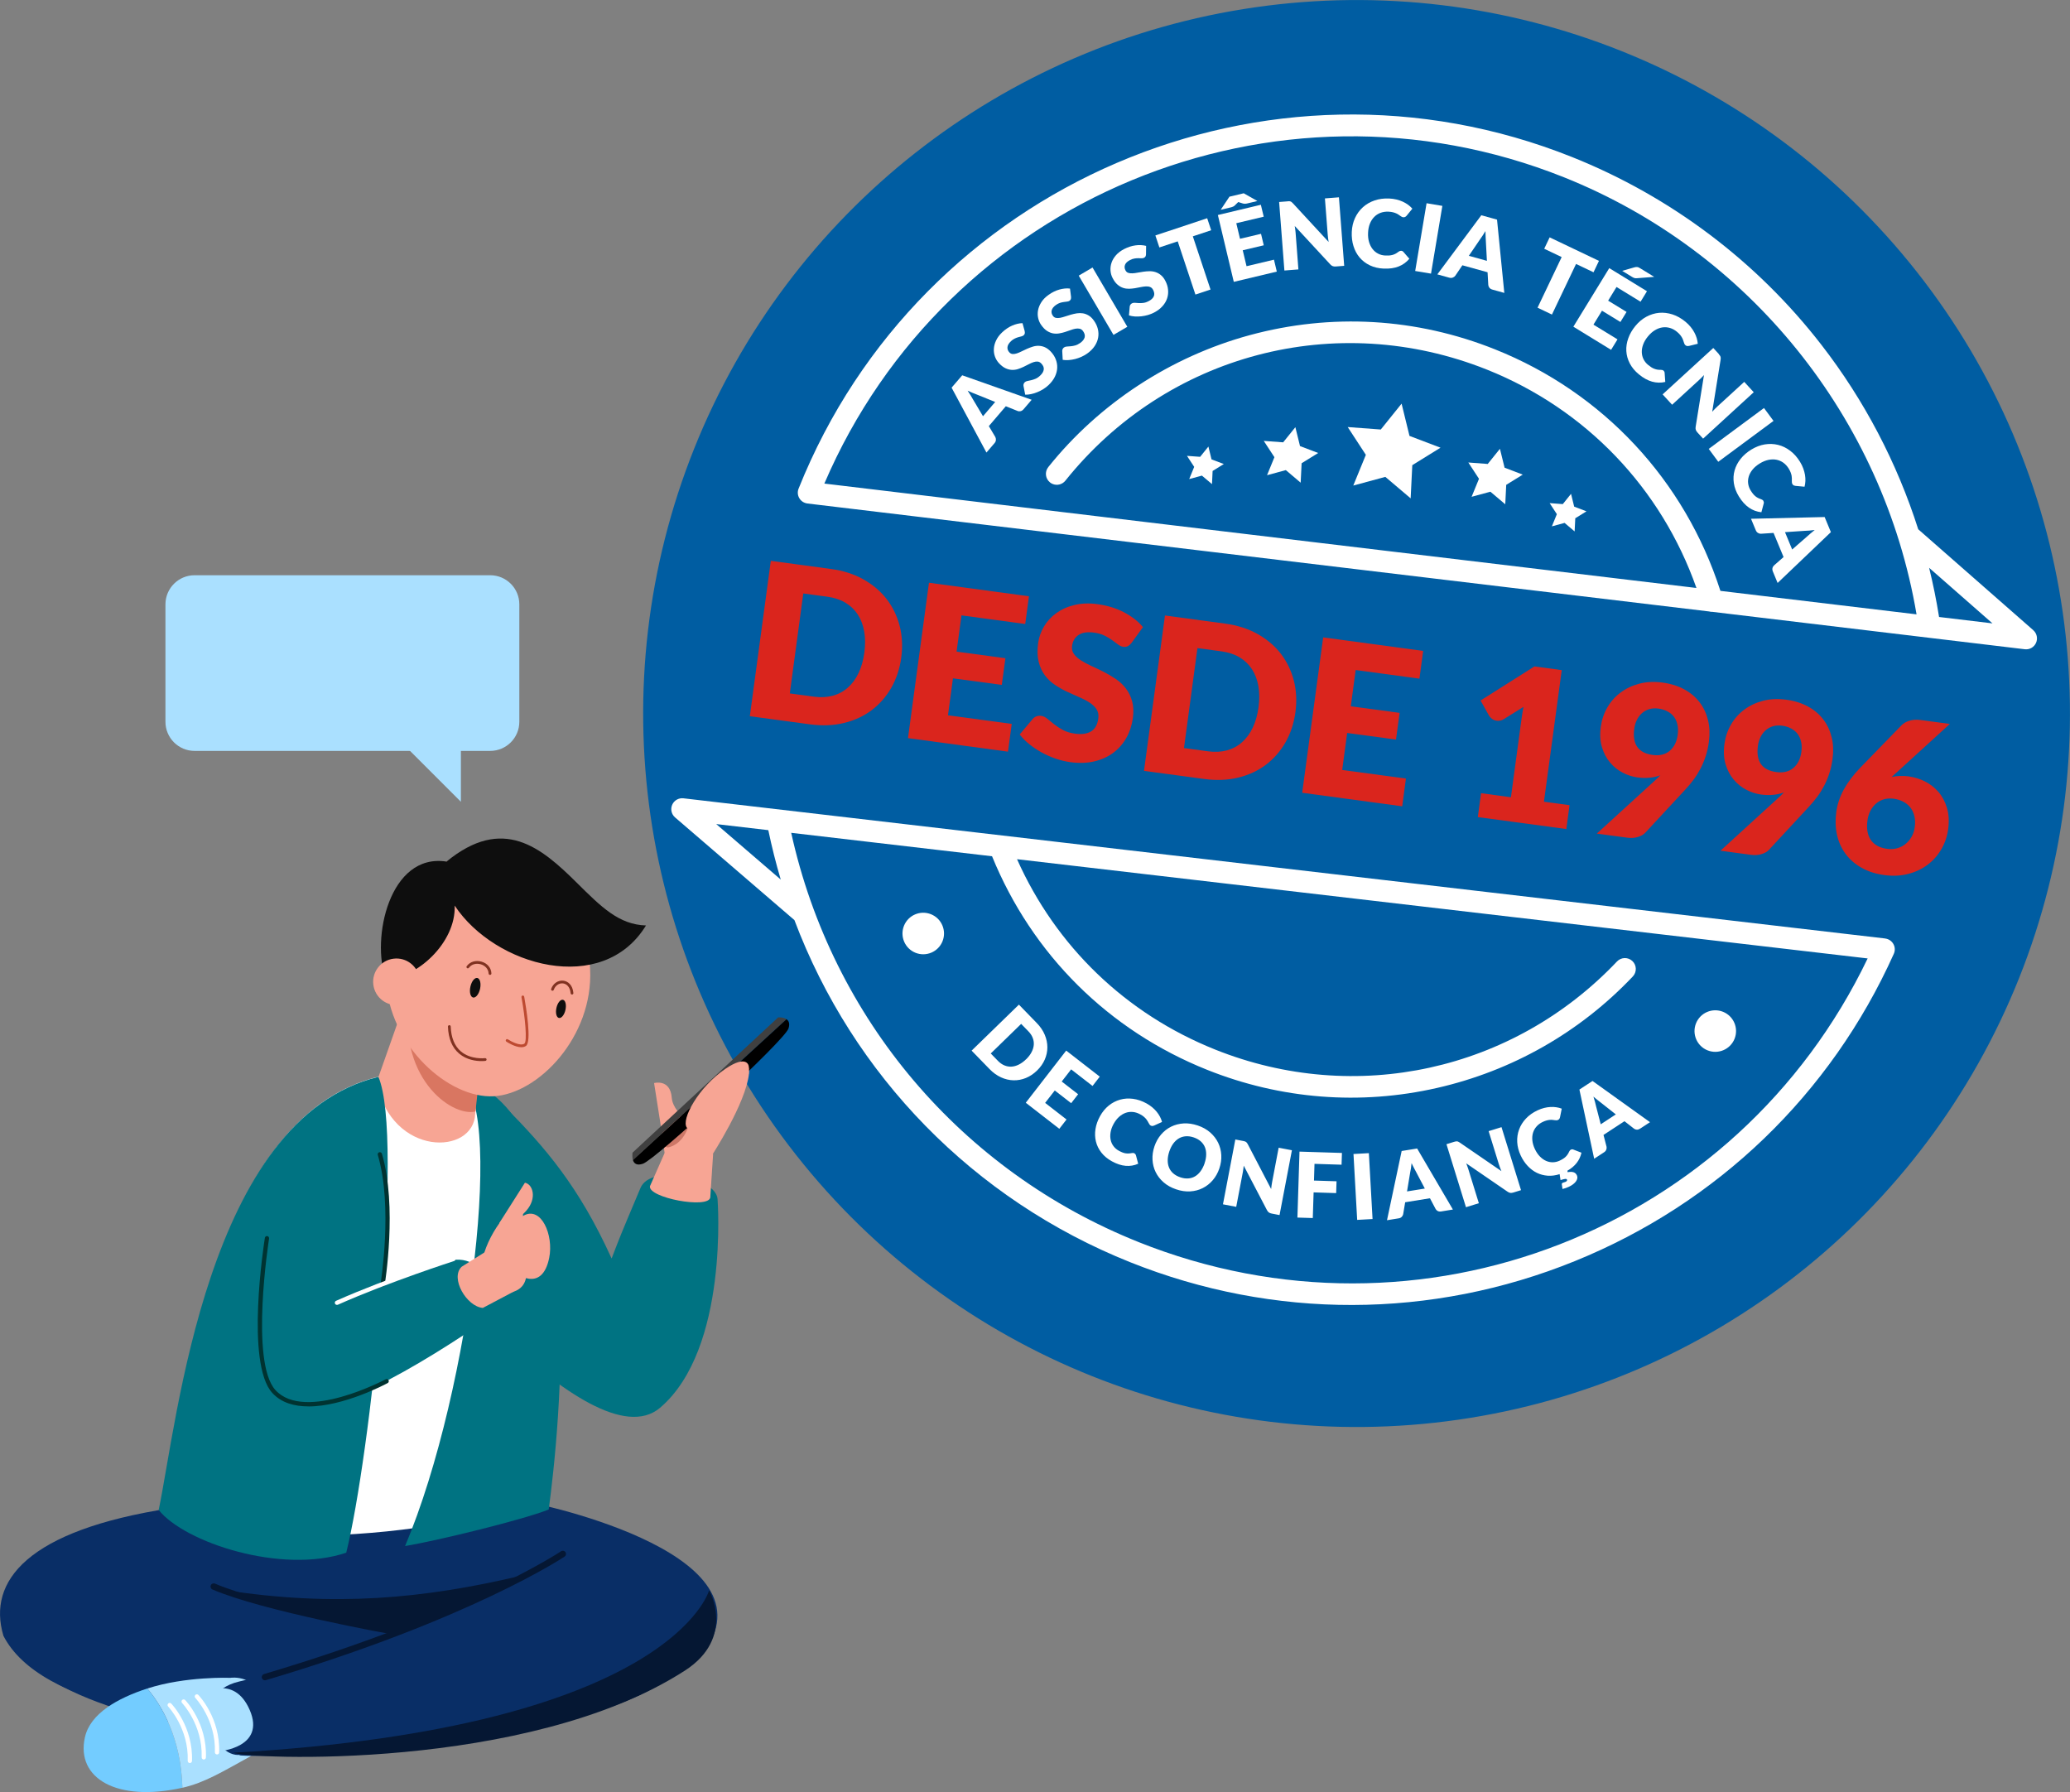 <?xml version="1.0" encoding="UTF-8"?>
<!DOCTYPE svg PUBLIC "-//W3C//DTD SVG 1.1//EN" "http://www.w3.org/Graphics/SVG/1.1/DTD/svg11.dtd">
<!-- Creator: CorelDRAW -->
<svg xmlns="http://www.w3.org/2000/svg" xml:space="preserve" style="shape-rendering:geometricPrecision; text-rendering:geometricPrecision; image-rendering:optimizeQuality; fill-rule:evenodd; clip-rule:evenodd"
viewBox="0 0 60.582 52.442"
 xmlns:xlink="http://www.w3.org/1999/xlink">
 <rect x="0" y="0" width="60.582" height="52.442" fill="#808080" stroke="none"/>
 <defs>
  <style type="text/css">
   <![CDATA[
    .fil1 {fill:white}
    .fil13 {fill:black}
    .fil14 {fill:#003331}
    .fil4 {fill:#007382}
    .fil6 {fill:#051733}
    .fil5 {fill:#092E66}
    .fil16 {fill:#0E0E0E}
    .fil12 {fill:#404040}
    .fil7 {fill:#73CCFF}
    .fil18 {fill:#803221}
    .fil8 {fill:#AAE0FF}
    .fil17 {fill:#BD4A31}
    .fil11 {fill:#CC7767}
    .fil15 {fill:#D97661}
    .fil10 {fill:#F7A594}
    .fil9 {fill:white}
    .fil0 {fill:#005DA2}
    .fil2 {fill:#DA251D;fill-rule:nonzero}
    .fil3 {fill:white;fill-rule:nonzero}
   ]]>
  </style>
 </defs>
 <g id="Camada_x0020_1">
  <g id="_43442568">
   <circle id="_42269528" class="fil0" transform="matrix(0.32 0.128 -0.128 0.32 39.702 20.88)" r="60.579"/>
   <path id="_42361824" class="fil1" d="M27.585 27.543c-0.125,0.312 -0.478,0.463 -0.79,0.339 -0.312,-0.125 -0.463,-0.478 -0.339,-0.79 0.125,-0.312 0.478,-0.463 0.79,-0.339 0.312,0.125 0.463,0.478 0.339,0.79z"/>
   <path id="_42818512" class="fil1" d="M50.765 30.398c-0.125,0.312 -0.478,0.463 -0.79,0.339 -0.312,-0.125 -0.463,-0.478 -0.339,-0.79 0.125,-0.312 0.478,-0.463 0.79,-0.339 0.312,0.125 0.463,0.478 0.339,0.79z"/>
   <path id="_42362056" class="fil1" d="M56.75 18.055c-0.077,-0.484 -0.174,-0.964 -0.291,-1.439l1.854 1.626 -1.563 -0.187zm-6.4 -0.766c-1.041,-3.233 -3.432,-5.801 -6.591,-7.064 -2.307,-0.923 -4.791,-1.067 -7.182,-0.418 -2.313,0.628 -4.407,1.999 -5.897,3.861 -0.11,0.138 -0.088,0.338 0.05,0.449 0.025,0.02 0.052,0.036 0.081,0.047 0.127,0.051 0.278,0.015 0.368,-0.097 2.968,-3.709 7.929,-5.015 12.344,-3.249 2.89,1.156 5.098,3.468 6.126,6.388l-25.523 -3.055c3.57,-8.329 13.188,-12.346 21.649,-8.962 5.418,2.167 9.342,7.045 10.316,12.789l-5.74 -0.687zm9.158 1.153l-3.368 -2.954c-0.619,-1.943 -1.576,-3.773 -2.83,-5.393 -1.891,-2.444 -4.415,-4.346 -7.3,-5.499 -8.916,-3.566 -19.072,0.787 -22.638,9.703 -0.037,0.092 -0.029,0.196 0.022,0.281 0.036,0.061 0.091,0.108 0.156,0.133 0.026,0.01 0.053,0.017 0.081,0.021l26.388 3.159c0.032,0.009 0.065,0.013 0.099,0.012l9.141 1.094c0.139,0.017 0.272,-0.059 0.329,-0.187 0.057,-0.128 0.024,-0.278 -0.081,-0.37z"/>
   <path id="_42362160" class="fil1" d="M33.313 36.343c-5.183,-2.073 -8.957,-6.531 -10.157,-11.972l5.878 0.686c1.175,2.876 3.408,5.095 6.294,6.249 2.153,0.861 4.481,1.044 6.733,0.53 2.2,-0.502 4.18,-1.63 5.726,-3.261 0.121,-0.128 0.116,-0.33 -0.012,-0.451 -0.128,-0.121 -0.33,-0.116 -0.451,0.012 -3.04,3.207 -7.655,4.219 -11.759,2.578 -2.613,-1.045 -4.659,-3.015 -5.8,-5.571l24.895 2.904c-3.816,7.951 -13.103,11.594 -21.347,8.297zm-12.35 -12.228l1.523 0.178c0.102,0.49 0.223,0.972 0.364,1.446l-1.888 -1.624zm34.209 3.348l-35.17 -4.102c-0.139,-0.016 -0.273,0.06 -0.329,0.189 -0.056,0.129 -0.022,0.279 0.084,0.37l3.493 3.005c1.71,4.536 5.235,8.175 9.826,10.011 4.2,1.68 8.821,1.669 13.012,-0.031 4.179,-1.695 7.495,-4.889 9.338,-8.994 0.042,-0.093 0.037,-0.2 -0.014,-0.288 -0.05,-0.088 -0.14,-0.148 -0.24,-0.159z"/>
   <polygon id="_42362264" class="fil1" points="41.02,11.812 41.251,12.756 42.159,13.101 41.333,13.612 41.285,14.583 40.544,13.955 39.606,14.209 39.974,13.31 39.443,12.497 40.411,12.569 "/>
   <polygon id="_42362368" class="fil1" points="43.898,13.133 44.034,13.686 44.566,13.889 44.082,14.188 44.054,14.757 43.619,14.389 43.069,14.538 43.285,14.011 42.973,13.534 43.541,13.577 "/>
   <polygon id="_43035848" class="fil1" points="37.911,12.501 38.047,13.054 38.579,13.256 38.094,13.556 38.066,14.125 37.632,13.757 37.082,13.906 37.298,13.379 36.986,12.902 37.554,12.944 "/>
   <path id="_41944960" class="fil2" d="M26.377 19.241c-0.045,0.329 -0.143,0.624 -0.293,0.887 -0.151,0.262 -0.343,0.48 -0.576,0.656 -0.234,0.175 -0.503,0.299 -0.809,0.373 -0.305,0.074 -0.635,0.087 -0.989,0.04l-1.765 -0.238 0.614 -4.547 1.766 0.239c0.353,0.048 0.667,0.148 0.942,0.302 0.274,0.154 0.501,0.345 0.68,0.575 0.178,0.23 0.305,0.491 0.382,0.784 0.076,0.294 0.091,0.604 0.048,0.93zm-1.08 -0.146c0.03,-0.225 0.029,-0.432 -0.005,-0.62 -0.034,-0.189 -0.097,-0.354 -0.189,-0.494 -0.093,-0.141 -0.214,-0.256 -0.362,-0.345 -0.149,-0.089 -0.325,-0.146 -0.526,-0.174l-0.706 -0.095 -0.394 2.925 0.705 0.095c0.202,0.027 0.386,0.017 0.554,-0.028 0.167,-0.046 0.314,-0.125 0.439,-0.237 0.127,-0.111 0.231,-0.252 0.314,-0.426 0.083,-0.173 0.139,-0.373 0.17,-0.6z"/>
   <polygon id="_419449601" class="fil2" points="30.114,17.449 30.005,18.26 28.139,18.008 27.996,19.069 29.425,19.262 29.319,20.042 27.89,19.85 27.744,20.932 29.61,21.184 29.5,21.996 26.574,21.6 27.188,17.053 "/>
   <path id="_4194496012" class="fil2" d="M33.122 18.808c-0.038,0.046 -0.075,0.079 -0.113,0.1 -0.038,0.02 -0.084,0.026 -0.137,0.019 -0.048,-0.006 -0.098,-0.028 -0.149,-0.066 -0.05,-0.038 -0.108,-0.08 -0.173,-0.127 -0.064,-0.047 -0.139,-0.092 -0.225,-0.134 -0.085,-0.042 -0.185,-0.071 -0.299,-0.087 -0.197,-0.027 -0.351,-0.005 -0.459,0.067 -0.108,0.071 -0.172,0.179 -0.191,0.322 -0.012,0.091 0.007,0.172 0.057,0.24 0.049,0.068 0.119,0.13 0.208,0.186 0.088,0.056 0.191,0.111 0.308,0.164 0.117,0.052 0.235,0.11 0.356,0.171 0.121,0.062 0.239,0.132 0.352,0.208 0.114,0.076 0.211,0.169 0.293,0.275 0.082,0.107 0.143,0.231 0.183,0.373 0.04,0.142 0.047,0.307 0.022,0.497 -0.029,0.21 -0.092,0.402 -0.189,0.575 -0.098,0.173 -0.225,0.32 -0.381,0.436 -0.157,0.118 -0.342,0.202 -0.556,0.253 -0.213,0.05 -0.449,0.058 -0.706,0.023 -0.142,-0.02 -0.284,-0.053 -0.426,-0.102 -0.143,-0.049 -0.28,-0.11 -0.41,-0.181 -0.129,-0.072 -0.25,-0.152 -0.361,-0.241 -0.111,-0.089 -0.205,-0.184 -0.283,-0.286l0.379 -0.451c0.027,-0.035 0.064,-0.06 0.109,-0.078 0.044,-0.017 0.09,-0.022 0.139,-0.016 0.062,0.008 0.123,0.037 0.181,0.085 0.058,0.048 0.124,0.102 0.198,0.16 0.074,0.059 0.16,0.115 0.259,0.169 0.099,0.053 0.219,0.09 0.36,0.108 0.191,0.026 0.345,0.005 0.463,-0.066 0.117,-0.07 0.189,-0.196 0.213,-0.379 0.015,-0.106 -0.004,-0.196 -0.052,-0.271 -0.049,-0.074 -0.119,-0.139 -0.207,-0.196 -0.089,-0.057 -0.191,-0.11 -0.308,-0.159 -0.116,-0.05 -0.234,-0.104 -0.356,-0.161 -0.122,-0.057 -0.239,-0.124 -0.351,-0.2 -0.112,-0.075 -0.21,-0.169 -0.291,-0.278 -0.082,-0.11 -0.142,-0.241 -0.18,-0.393 -0.039,-0.152 -0.044,-0.335 -0.016,-0.547 0.024,-0.17 0.08,-0.332 0.171,-0.485 0.09,-0.152 0.21,-0.284 0.36,-0.392 0.151,-0.109 0.327,-0.189 0.532,-0.238 0.204,-0.05 0.43,-0.059 0.679,-0.024 0.14,0.019 0.274,0.048 0.403,0.087 0.129,0.04 0.25,0.089 0.362,0.147 0.114,0.06 0.218,0.126 0.312,0.198 0.095,0.073 0.178,0.153 0.249,0.239l-0.329 0.454z"/>
   <path id="_41944960123" class="fil2" d="M37.913 20.84c-0.045,0.329 -0.143,0.624 -0.293,0.887 -0.151,0.262 -0.343,0.48 -0.576,0.656 -0.234,0.175 -0.503,0.299 -0.809,0.373 -0.305,0.074 -0.635,0.087 -0.989,0.04l-1.765 -0.238 0.614 -4.547 1.766 0.239c0.353,0.048 0.667,0.148 0.942,0.302 0.274,0.154 0.501,0.345 0.68,0.575 0.178,0.23 0.305,0.491 0.382,0.784 0.076,0.294 0.091,0.604 0.048,0.93zm-1.08 -0.146c0.03,-0.225 0.029,-0.432 -0.005,-0.62 -0.034,-0.189 -0.097,-0.354 -0.189,-0.494 -0.093,-0.141 -0.214,-0.256 -0.362,-0.345 -0.149,-0.089 -0.325,-0.146 -0.526,-0.174l-0.706 -0.095 -0.394 2.925 0.705 0.095c0.202,0.027 0.386,0.017 0.554,-0.028 0.167,-0.046 0.314,-0.125 0.439,-0.237 0.127,-0.111 0.231,-0.252 0.314,-0.426 0.083,-0.173 0.139,-0.373 0.17,-0.6z"/>
   <polygon id="_419449601234" class="fil2" points="41.651,19.048 41.542,19.86 39.676,19.607 39.533,20.669 40.962,20.861 40.856,21.642 39.427,21.449 39.281,22.532 41.147,22.783 41.038,23.595 38.111,23.199 38.725,18.652 "/>
   <path id="_4194496012345" class="fil2" d="M43.346 23.212l0.874 0.118 0.31 -2.293c0.016,-0.112 0.034,-0.23 0.057,-0.352l-0.573 0.358c-0.037,0.023 -0.072,0.038 -0.108,0.044 -0.035,0.007 -0.067,0.009 -0.099,0.004 -0.054,-0.007 -0.101,-0.026 -0.14,-0.055 -0.04,-0.03 -0.068,-0.06 -0.085,-0.089l-0.251 -0.448 1.577 -0.997 0.799 0.108 -0.521 3.851 0.749 0.101 -0.094 0.698 -2.59 -0.349 0.094 -0.699z"/>
   <path id="_41944960123456" class="fil2" d="M47.922 22.75c-0.148,-0.021 -0.292,-0.067 -0.433,-0.14 -0.141,-0.073 -0.263,-0.172 -0.368,-0.296 -0.105,-0.124 -0.184,-0.274 -0.237,-0.448 -0.053,-0.174 -0.064,-0.374 -0.034,-0.598 0.028,-0.206 0.093,-0.396 0.193,-0.568 0.1,-0.172 0.23,-0.319 0.39,-0.436 0.158,-0.119 0.341,-0.204 0.548,-0.258 0.207,-0.054 0.43,-0.064 0.672,-0.032 0.246,0.033 0.46,0.1 0.643,0.201 0.184,0.1 0.333,0.228 0.449,0.381 0.116,0.153 0.197,0.328 0.244,0.523 0.047,0.196 0.055,0.406 0.024,0.631 -0.02,0.15 -0.051,0.289 -0.093,0.417 -0.042,0.128 -0.092,0.249 -0.151,0.362 -0.059,0.113 -0.126,0.222 -0.201,0.323 -0.074,0.101 -0.157,0.199 -0.246,0.295l-1.168 1.259c-0.049,0.055 -0.122,0.097 -0.217,0.126 -0.094,0.03 -0.198,0.037 -0.311,0.022l-0.893 -0.12 1.675 -1.529c0.034,-0.031 0.066,-0.061 0.096,-0.089 0.03,-0.029 0.06,-0.059 0.089,-0.088 -0.1,0.037 -0.207,0.061 -0.321,0.071 -0.113,0.011 -0.23,0.007 -0.351,-0.009zm1.179 -1.252c0.016,-0.11 0.012,-0.21 -0.009,-0.298 -0.02,-0.089 -0.056,-0.166 -0.105,-0.23 -0.049,-0.063 -0.113,-0.115 -0.19,-0.155 -0.077,-0.041 -0.164,-0.067 -0.259,-0.08 -0.098,-0.012 -0.187,-0.007 -0.268,0.016 -0.08,0.024 -0.151,0.063 -0.212,0.116 -0.062,0.054 -0.112,0.119 -0.151,0.198 -0.04,0.079 -0.066,0.165 -0.078,0.262 -0.061,0.453 0.118,0.708 0.538,0.765 0.207,0.028 0.374,-0.013 0.502,-0.122 0.128,-0.108 0.205,-0.266 0.233,-0.472z"/>
   <path id="_419449601234567" class="fil2" d="M51.541 23.251c-0.148,-0.021 -0.292,-0.067 -0.433,-0.14 -0.141,-0.073 -0.263,-0.172 -0.368,-0.296 -0.105,-0.124 -0.184,-0.274 -0.237,-0.448 -0.053,-0.174 -0.064,-0.374 -0.034,-0.598 0.028,-0.206 0.093,-0.396 0.193,-0.568 0.1,-0.172 0.23,-0.319 0.39,-0.436 0.158,-0.119 0.341,-0.204 0.548,-0.258 0.207,-0.054 0.43,-0.064 0.672,-0.032 0.246,0.033 0.46,0.1 0.643,0.201 0.184,0.1 0.333,0.228 0.449,0.381 0.116,0.153 0.197,0.328 0.244,0.523 0.047,0.196 0.055,0.406 0.024,0.631 -0.02,0.15 -0.051,0.289 -0.093,0.417 -0.042,0.128 -0.092,0.249 -0.151,0.362 -0.059,0.113 -0.126,0.222 -0.201,0.323 -0.074,0.101 -0.157,0.199 -0.246,0.295l-1.168 1.259c-0.049,0.055 -0.122,0.097 -0.217,0.126 -0.094,0.03 -0.198,0.037 -0.311,0.022l-0.893 -0.12 1.675 -1.529c0.034,-0.031 0.066,-0.061 0.096,-0.089 0.03,-0.029 0.06,-0.059 0.089,-0.088 -0.1,0.037 -0.207,0.061 -0.321,0.071 -0.113,0.011 -0.23,0.007 -0.351,-0.009zm1.179 -1.252c0.016,-0.11 0.012,-0.21 -0.009,-0.298 -0.02,-0.089 -0.056,-0.166 -0.105,-0.23 -0.049,-0.063 -0.113,-0.115 -0.19,-0.155 -0.077,-0.041 -0.164,-0.067 -0.259,-0.08 -0.098,-0.012 -0.187,-0.007 -0.268,0.016 -0.08,0.024 -0.151,0.063 -0.212,0.116 -0.062,0.054 -0.112,0.119 -0.151,0.198 -0.04,0.079 -0.066,0.165 -0.078,0.262 -0.061,0.453 0.118,0.708 0.538,0.765 0.207,0.028 0.374,-0.013 0.502,-0.122 0.128,-0.108 0.205,-0.266 0.233,-0.472z"/>
   <path id="_4194496012345678" class="fil2" d="M55.858 22.719c0.165,0.023 0.324,0.072 0.476,0.147 0.153,0.076 0.285,0.179 0.397,0.308 0.112,0.13 0.195,0.285 0.25,0.468 0.055,0.182 0.066,0.389 0.035,0.623 -0.029,0.212 -0.096,0.409 -0.2,0.587 -0.105,0.18 -0.239,0.331 -0.402,0.454 -0.165,0.123 -0.353,0.213 -0.569,0.268 -0.215,0.056 -0.447,0.067 -0.694,0.034 -0.254,-0.034 -0.477,-0.105 -0.667,-0.213 -0.191,-0.107 -0.347,-0.242 -0.468,-0.404 -0.121,-0.163 -0.205,-0.348 -0.252,-0.558 -0.048,-0.21 -0.054,-0.435 -0.022,-0.674 0.031,-0.227 0.105,-0.446 0.222,-0.659 0.118,-0.213 0.277,-0.425 0.48,-0.635l1.21 -1.244c0.055,-0.056 0.13,-0.099 0.228,-0.13 0.098,-0.03 0.204,-0.037 0.32,-0.022l0.862 0.116 -1.566 1.429c-0.024,0.02 -0.047,0.041 -0.07,0.062 -0.023,0.021 -0.046,0.042 -0.067,0.062 0.076,-0.017 0.155,-0.028 0.237,-0.031 0.082,-0.004 0.169,-0 0.26,0.012zm-1.204 1.296c-0.016,0.112 -0.015,0.215 -0,0.309 0.015,0.093 0.045,0.175 0.093,0.248 0.047,0.072 0.112,0.131 0.192,0.177 0.081,0.046 0.18,0.076 0.296,0.092 0.1,0.013 0.195,0.008 0.287,-0.018 0.091,-0.025 0.173,-0.066 0.244,-0.124 0.07,-0.057 0.131,-0.127 0.179,-0.21 0.048,-0.084 0.08,-0.178 0.093,-0.282 0.017,-0.117 0.013,-0.223 -0.009,-0.319 -0.022,-0.096 -0.06,-0.179 -0.114,-0.251 -0.054,-0.07 -0.123,-0.129 -0.207,-0.174 -0.083,-0.045 -0.18,-0.075 -0.288,-0.09 -0.098,-0.013 -0.189,-0.008 -0.275,0.015 -0.086,0.023 -0.163,0.063 -0.231,0.12 -0.068,0.057 -0.125,0.127 -0.17,0.212 -0.046,0.085 -0.076,0.183 -0.091,0.295z"/>
   <path id="_41466120" class="fil3" d="M30.193 11.699l-0.235 0.275c-0.027,0.031 -0.056,0.05 -0.087,0.058 -0.031,0.007 -0.062,0.006 -0.09,-0.006l-0.344 -0.138 -0.497 0.581 0.189 0.318c0.013,0.024 0.019,0.053 0.018,0.086 -0.002,0.034 -0.015,0.065 -0.04,0.094l-0.237 0.276 -1.02 -1.899 0.311 -0.362 2.033 0.717zm-1.424 0.481l0.357 -0.417 -0.539 -0.218c-0.034,-0.014 -0.075,-0.03 -0.121,-0.048 -0.046,-0.019 -0.095,-0.04 -0.147,-0.064 0.033,0.048 0.062,0.093 0.088,0.136 0.026,0.043 0.048,0.081 0.066,0.114l0.296 0.497z"/>
   <path id="_414661201" class="fil3" d="M29.989 9.691c0.005,0.025 0.006,0.047 0.003,0.066 -0.004,0.018 -0.014,0.036 -0.031,0.053 -0.016,0.014 -0.037,0.025 -0.063,0.032 -0.027,0.007 -0.057,0.015 -0.091,0.024 -0.034,0.009 -0.069,0.022 -0.107,0.04 -0.038,0.017 -0.075,0.044 -0.112,0.078 -0.063,0.06 -0.098,0.119 -0.103,0.175 -0.005,0.057 0.014,0.108 0.057,0.154 0.028,0.029 0.06,0.045 0.097,0.047 0.037,0.002 0.077,-0.005 0.121,-0.019 0.044,-0.015 0.091,-0.035 0.141,-0.06 0.05,-0.025 0.102,-0.05 0.157,-0.074 0.054,-0.024 0.11,-0.045 0.168,-0.063 0.057,-0.018 0.115,-0.026 0.174,-0.024 0.059,0.001 0.118,0.014 0.178,0.04 0.059,0.026 0.118,0.069 0.175,0.129 0.064,0.068 0.112,0.142 0.144,0.223 0.032,0.081 0.047,0.165 0.044,0.25 -0.003,0.086 -0.026,0.172 -0.067,0.259 -0.042,0.087 -0.104,0.169 -0.187,0.248 -0.045,0.043 -0.096,0.082 -0.152,0.117 -0.056,0.035 -0.114,0.065 -0.174,0.089 -0.06,0.025 -0.12,0.044 -0.182,0.057 -0.061,0.013 -0.119,0.019 -0.175,0.018l-0.049 -0.253c-0.004,-0.019 -0.003,-0.039 0.003,-0.058 0.006,-0.02 0.017,-0.037 0.032,-0.052 0.02,-0.019 0.046,-0.032 0.079,-0.038 0.033,-0.007 0.069,-0.015 0.109,-0.023 0.04,-0.009 0.083,-0.023 0.128,-0.042 0.045,-0.019 0.091,-0.05 0.136,-0.093 0.062,-0.058 0.097,-0.117 0.105,-0.176 0.009,-0.059 -0.015,-0.118 -0.071,-0.177 -0.032,-0.034 -0.068,-0.053 -0.106,-0.057 -0.039,-0.003 -0.081,0.002 -0.124,0.017 -0.044,0.015 -0.09,0.035 -0.139,0.061 -0.049,0.026 -0.1,0.052 -0.153,0.077 -0.053,0.025 -0.108,0.047 -0.165,0.065 -0.057,0.018 -0.115,0.025 -0.175,0.023 -0.06,-0.003 -0.121,-0.018 -0.184,-0.047 -0.063,-0.029 -0.126,-0.077 -0.19,-0.145 -0.052,-0.055 -0.092,-0.119 -0.119,-0.192 -0.027,-0.073 -0.039,-0.15 -0.034,-0.231 0.004,-0.081 0.026,-0.163 0.065,-0.246 0.039,-0.083 0.098,-0.163 0.179,-0.239 0.045,-0.042 0.092,-0.08 0.141,-0.113 0.049,-0.033 0.099,-0.061 0.15,-0.083 0.051,-0.022 0.102,-0.039 0.154,-0.052 0.051,-0.012 0.101,-0.019 0.149,-0.019l0.065 0.237z"/>
   <path id="_4146612012" class="fil3" d="M31.346 8.689c0.002,0.026 -0.001,0.048 -0.007,0.066 -0.006,0.018 -0.019,0.033 -0.038,0.047 -0.017,0.012 -0.04,0.02 -0.068,0.023 -0.028,0.003 -0.059,0.007 -0.093,0.012 -0.035,0.004 -0.072,0.012 -0.112,0.024 -0.04,0.012 -0.08,0.033 -0.122,0.062 -0.071,0.05 -0.113,0.103 -0.127,0.159 -0.013,0.055 -0.001,0.109 0.036,0.16 0.023,0.033 0.053,0.053 0.09,0.06 0.036,0.007 0.077,0.006 0.122,-0.002 0.046,-0.009 0.095,-0.022 0.148,-0.04 0.053,-0.018 0.108,-0.035 0.166,-0.052 0.057,-0.016 0.115,-0.029 0.175,-0.039 0.059,-0.009 0.118,-0.009 0.176,0 0.058,0.009 0.115,0.031 0.17,0.064 0.055,0.033 0.108,0.084 0.156,0.153 0.054,0.076 0.091,0.156 0.112,0.24 0.021,0.085 0.024,0.169 0.009,0.254 -0.015,0.085 -0.049,0.167 -0.102,0.247 -0.053,0.08 -0.126,0.153 -0.219,0.219 -0.051,0.036 -0.106,0.068 -0.167,0.095 -0.061,0.027 -0.122,0.049 -0.185,0.065 -0.063,0.016 -0.126,0.026 -0.188,0.031 -0.062,0.005 -0.121,0.002 -0.176,-0.007l-0.014 -0.258c-0.001,-0.019 0.003,-0.038 0.012,-0.057 0.009,-0.019 0.022,-0.035 0.039,-0.047 0.022,-0.016 0.051,-0.025 0.083,-0.027 0.033,-0.002 0.07,-0.004 0.111,-0.008 0.041,-0.003 0.086,-0.011 0.133,-0.024 0.048,-0.013 0.097,-0.037 0.148,-0.073 0.069,-0.049 0.112,-0.103 0.129,-0.16 0.016,-0.058 0.001,-0.119 -0.045,-0.185 -0.027,-0.038 -0.06,-0.062 -0.098,-0.071 -0.038,-0.009 -0.08,-0.009 -0.125,-0.001 -0.045,0.008 -0.094,0.022 -0.146,0.042 -0.052,0.019 -0.106,0.037 -0.162,0.055 -0.056,0.018 -0.113,0.032 -0.172,0.041 -0.059,0.01 -0.118,0.009 -0.177,-0.001 -0.058,-0.011 -0.117,-0.035 -0.175,-0.072 -0.058,-0.037 -0.114,-0.094 -0.169,-0.171 -0.044,-0.061 -0.074,-0.13 -0.091,-0.206 -0.017,-0.076 -0.018,-0.154 -0.002,-0.234 0.016,-0.08 0.049,-0.158 0.099,-0.235 0.05,-0.077 0.12,-0.148 0.21,-0.211 0.051,-0.036 0.102,-0.067 0.155,-0.093 0.053,-0.026 0.107,-0.046 0.16,-0.061 0.054,-0.015 0.107,-0.025 0.159,-0.03 0.052,-0.005 0.103,-0.005 0.151,0.002l0.031 0.244z"/>
   <polygon id="_41466120123" class="fil3" points="32.993,9.563 32.588,9.8 31.571,8.066 31.975,7.828 "/>
   <path id="_414661201234" class="fil3" d="M33.541 7.438c-0.002,0.026 -0.007,0.047 -0.015,0.065 -0.009,0.017 -0.023,0.03 -0.045,0.041 -0.019,0.01 -0.042,0.014 -0.07,0.014 -0.028,-0.001 -0.059,-0.001 -0.094,-0.002 -0.035,-0.001 -0.073,0.002 -0.114,0.009 -0.041,0.006 -0.085,0.021 -0.13,0.044 -0.077,0.04 -0.127,0.087 -0.147,0.139 -0.021,0.053 -0.017,0.108 0.013,0.164 0.019,0.036 0.045,0.06 0.08,0.072 0.035,0.012 0.076,0.016 0.122,0.014 0.046,-0.002 0.097,-0.008 0.152,-0.019 0.055,-0.01 0.112,-0.02 0.171,-0.028 0.059,-0.009 0.119,-0.013 0.178,-0.014 0.06,-0.001 0.118,0.007 0.174,0.025 0.056,0.018 0.11,0.047 0.159,0.088 0.05,0.041 0.095,0.098 0.133,0.173 0.043,0.083 0.069,0.167 0.077,0.254 0.009,0.087 -0,0.171 -0.027,0.253 -0.027,0.082 -0.072,0.158 -0.136,0.23 -0.064,0.072 -0.146,0.134 -0.247,0.187 -0.056,0.029 -0.115,0.052 -0.179,0.071 -0.063,0.018 -0.127,0.031 -0.192,0.038 -0.065,0.007 -0.128,0.009 -0.19,0.005 -0.062,-0.004 -0.12,-0.015 -0.173,-0.032l0.022 -0.257c0.001,-0.019 0.008,-0.038 0.02,-0.055 0.012,-0.018 0.027,-0.031 0.046,-0.041 0.024,-0.013 0.053,-0.018 0.086,-0.015 0.033,0.003 0.07,0.005 0.111,0.008 0.041,0.003 0.086,0.001 0.135,-0.005 0.049,-0.006 0.101,-0.023 0.157,-0.052 0.075,-0.039 0.125,-0.086 0.149,-0.14 0.025,-0.054 0.018,-0.118 -0.019,-0.189 -0.022,-0.042 -0.05,-0.07 -0.087,-0.084 -0.036,-0.015 -0.078,-0.02 -0.124,-0.018 -0.046,0.002 -0.096,0.009 -0.15,0.02 -0.054,0.012 -0.11,0.022 -0.168,0.032 -0.058,0.01 -0.117,0.015 -0.176,0.017 -0.059,0.001 -0.118,-0.007 -0.174,-0.026 -0.057,-0.019 -0.112,-0.051 -0.164,-0.096 -0.053,-0.045 -0.1,-0.109 -0.143,-0.192 -0.035,-0.067 -0.055,-0.139 -0.061,-0.217 -0.006,-0.078 0.004,-0.155 0.03,-0.232 0.026,-0.077 0.07,-0.15 0.13,-0.219 0.061,-0.069 0.14,-0.129 0.238,-0.18 0.055,-0.028 0.11,-0.051 0.167,-0.07 0.056,-0.018 0.112,-0.031 0.167,-0.038 0.055,-0.008 0.109,-0.01 0.161,-0.007 0.052,0.002 0.102,0.01 0.149,0.022l-0.003 0.246z"/>
   <polygon id="_4146612012345" class="fil3" points="35.33,6.386 35.447,6.737 34.91,6.916 35.428,8.473 34.986,8.62 34.468,7.063 33.931,7.241 33.814,6.89 "/>
   <path id="_41466120123456" class="fil3" d="M36.901 5.992l0.084 0.349 -0.803 0.191 0.109 0.456 0.615 -0.146 0.08 0.336 -0.615 0.146 0.111 0.466 0.803 -0.191 0.083 0.349 -1.259 0.3 -0.466 -1.956 1.259 -0.3zm-0.1 -0.11l-0.314 0.075c-0.016,0.004 -0.034,0.006 -0.054,0.006 -0.02,0 -0.037,-0.002 -0.051,-0.006l-0.114 -0.036c-0.005,-0.001 -0.01,-0.002 -0.014,-0.004 -0.004,-0.002 -0.009,-0.004 -0.014,-0.005 -0.004,0.004 -0.007,0.007 -0.011,0.011 -0.003,0.003 -0.006,0.006 -0.01,0.009l-0.085 0.084c-0.011,0.01 -0.025,0.02 -0.043,0.029 -0.018,0.009 -0.034,0.015 -0.051,0.019l-0.314 0.075 0.255 -0.383 0.419 -0.1 0.4 0.227z"/>
   <path id="_414661201234567" class="fil3" d="M37.681 5.89c0.02,-0.002 0.037,-0.002 0.051,-0.001 0.014,0 0.027,0.003 0.038,0.007 0.012,0.004 0.023,0.01 0.033,0.019 0.011,0.009 0.023,0.02 0.037,0.035l1.045 1.131c-0.007,-0.038 -0.012,-0.075 -0.017,-0.112 -0.005,-0.036 -0.008,-0.07 -0.01,-0.102l-0.082 -1.061 0.41 -0.032 0.154 2.005 -0.242 0.019c-0.036,0.003 -0.066,-0 -0.092,-0.009 -0.026,-0.009 -0.051,-0.027 -0.076,-0.055l-1.037 -1.121c0.006,0.035 0.01,0.069 0.015,0.102 0.004,0.033 0.008,0.064 0.01,0.094l0.082 1.075 -0.41 0.032 -0.154 -2.005 0.245 -0.019z"/>
   <path id="_4146612012345678" class="fil3" d="M41.008 7.339c0.011,0 0.022,0.003 0.033,0.008 0.011,0.005 0.021,0.012 0.03,0.022l0.176 0.203c-0.086,0.102 -0.19,0.177 -0.314,0.226 -0.124,0.049 -0.269,0.069 -0.436,0.062 -0.152,-0.006 -0.288,-0.039 -0.407,-0.096 -0.119,-0.057 -0.218,-0.134 -0.299,-0.229 -0.08,-0.095 -0.14,-0.207 -0.179,-0.334 -0.04,-0.127 -0.056,-0.265 -0.05,-0.412 0.006,-0.15 0.038,-0.286 0.095,-0.41 0.057,-0.123 0.134,-0.228 0.23,-0.315 0.096,-0.087 0.21,-0.153 0.341,-0.198 0.131,-0.045 0.274,-0.064 0.429,-0.057 0.075,0.003 0.146,0.013 0.212,0.029 0.066,0.016 0.128,0.037 0.185,0.063 0.057,0.026 0.109,0.057 0.156,0.091 0.047,0.035 0.089,0.073 0.125,0.114l-0.166 0.204c-0.011,0.012 -0.023,0.024 -0.038,0.034 -0.014,0.01 -0.034,0.014 -0.058,0.014 -0.017,-0.001 -0.032,-0.005 -0.047,-0.013 -0.014,-0.008 -0.029,-0.018 -0.046,-0.029 -0.016,-0.011 -0.034,-0.024 -0.053,-0.037 -0.019,-0.013 -0.042,-0.026 -0.069,-0.037 -0.027,-0.012 -0.058,-0.022 -0.094,-0.031 -0.036,-0.009 -0.078,-0.014 -0.127,-0.017 -0.085,-0.004 -0.162,0.008 -0.234,0.034 -0.071,0.027 -0.133,0.067 -0.185,0.121 -0.053,0.053 -0.095,0.119 -0.126,0.197 -0.031,0.077 -0.049,0.166 -0.053,0.264 -0.005,0.103 0.005,0.195 0.03,0.276 0.025,0.081 0.06,0.15 0.106,0.207 0.046,0.057 0.1,0.101 0.163,0.132 0.063,0.032 0.132,0.049 0.205,0.052 0.042,0.002 0.081,0.001 0.116,-0.001 0.035,-0.003 0.068,-0.009 0.098,-0.017 0.03,-0.009 0.059,-0.02 0.087,-0.035 0.028,-0.015 0.056,-0.034 0.084,-0.056 0.012,-0.009 0.024,-0.016 0.037,-0.021 0.013,-0.006 0.026,-0.008 0.04,-0.007z"/>
   <polygon id="_41466120123456789" class="fil3" points="41.881,8.007 41.418,7.93 41.751,5.947 42.213,6.025 "/>
   <path id="_4146612012345678910" class="fil3" d="M44.027 8.572l-0.348 -0.097c-0.039,-0.011 -0.069,-0.029 -0.089,-0.054 -0.02,-0.025 -0.031,-0.053 -0.033,-0.084l-0.021 -0.37 -0.737 -0.204 -0.208 0.306c-0.016,0.023 -0.039,0.04 -0.071,0.053 -0.031,0.013 -0.065,0.014 -0.103,0.004l-0.351 -0.097 1.287 -1.73 0.46 0.128 0.213 2.145zm-1.039 -1.086l0.529 0.147 -0.031 -0.58c-0.002,-0.037 -0.005,-0.08 -0.007,-0.13 -0.003,-0.05 -0.004,-0.104 -0.005,-0.161 -0.029,0.05 -0.058,0.096 -0.086,0.138 -0.027,0.042 -0.053,0.078 -0.075,0.108l-0.325 0.478z"/>
   <polygon id="_414661201234567891011" class="fil3" points="46.796,7.634 46.637,7.968 46.126,7.724 45.42,9.205 44.999,9.004 45.705,7.523 45.194,7.279 45.353,6.946 "/>
   <path id="_41466120123456789101112" class="fil3" d="M48.201 8.523l-0.187 0.306 -0.704 -0.431 -0.245 0.4 0.539 0.33 -0.18 0.294 -0.539 -0.33 -0.25 0.408 0.704 0.431 -0.188 0.306 -1.104 -0.677 1.051 -1.714 1.103 0.676zm0.213 -0.421l-0.501 0.039c-0.03,0.003 -0.055,0.002 -0.076,-0.004 -0.021,-0.006 -0.044,-0.017 -0.071,-0.033l-0.29 -0.178 0.355 -0.102c0.017,-0.005 0.033,-0.009 0.047,-0.01 0.015,-0.001 0.028,-0.001 0.042,0.001 0.014,0.002 0.028,0.006 0.042,0.013 0.014,0.006 0.03,0.016 0.048,0.027l0.403 0.247z"/>
   <path id="_4146612012345678910111213" class="fil3" d="M48.685 10.846c0.009,0.007 0.016,0.016 0.022,0.026 0.006,0.01 0.009,0.022 0.011,0.037l0.019 0.268c-0.13,0.03 -0.259,0.027 -0.387,-0.009 -0.128,-0.036 -0.257,-0.107 -0.385,-0.213 -0.118,-0.097 -0.207,-0.204 -0.267,-0.321 -0.061,-0.117 -0.094,-0.238 -0.101,-0.362 -0.007,-0.124 0.012,-0.249 0.058,-0.375 0.045,-0.126 0.114,-0.245 0.208,-0.359 0.095,-0.116 0.203,-0.206 0.322,-0.27 0.119,-0.064 0.244,-0.102 0.373,-0.114 0.129,-0.011 0.259,0.005 0.391,0.047 0.131,0.043 0.257,0.114 0.377,0.213 0.058,0.048 0.109,0.098 0.152,0.151 0.043,0.053 0.08,0.106 0.109,0.162 0.03,0.055 0.053,0.111 0.07,0.167 0.017,0.056 0.027,0.112 0.031,0.166l-0.256 0.063c-0.016,0.003 -0.033,0.005 -0.05,0.004 -0.017,-0.001 -0.035,-0.009 -0.055,-0.025 -0.012,-0.011 -0.022,-0.023 -0.029,-0.038 -0.006,-0.015 -0.013,-0.032 -0.019,-0.051 -0.006,-0.018 -0.013,-0.039 -0.02,-0.061 -0.007,-0.022 -0.018,-0.046 -0.032,-0.071 -0.014,-0.026 -0.033,-0.053 -0.056,-0.082 -0.023,-0.028 -0.054,-0.059 -0.091,-0.089 -0.065,-0.054 -0.134,-0.092 -0.207,-0.113 -0.073,-0.021 -0.146,-0.027 -0.22,-0.016 -0.074,0.011 -0.147,0.038 -0.219,0.082 -0.072,0.043 -0.139,0.103 -0.202,0.179 -0.066,0.079 -0.113,0.159 -0.142,0.238 -0.029,0.08 -0.043,0.156 -0.04,0.229 0.003,0.073 0.019,0.141 0.051,0.204 0.032,0.063 0.076,0.118 0.133,0.165 0.033,0.027 0.064,0.05 0.094,0.069 0.03,0.019 0.059,0.034 0.089,0.045 0.029,0.011 0.06,0.02 0.091,0.025 0.031,0.004 0.065,0.007 0.101,0.006 0.014,-5.27958e-005 0.029,0.002 0.042,0.005 0.014,0.004 0.026,0.01 0.036,0.018z"/>
   <path id="_414661201234567891011121314" class="fil3" d="M50.304 10.366c0.014,0.015 0.025,0.028 0.032,0.039 0.008,0.011 0.014,0.023 0.018,0.034 0.004,0.012 0.006,0.024 0.006,0.038 5.27958e-005,0.014 -0.001,0.031 -0.004,0.051l-0.245 1.52c0.026,-0.029 0.052,-0.056 0.078,-0.082 0.026,-0.026 0.05,-0.05 0.074,-0.072l0.785 -0.719 0.278 0.303 -1.482 1.358 -0.164 -0.179c-0.024,-0.027 -0.041,-0.053 -0.05,-0.079 -0.008,-0.026 -0.01,-0.057 -0.003,-0.094l0.243 -1.508c-0.024,0.025 -0.048,0.05 -0.071,0.074 -0.023,0.024 -0.046,0.046 -0.068,0.066l-0.794 0.728 -0.278 -0.303 1.483 -1.358 0.166 0.181z"/>
   <polygon id="_41466120123456789101112131415" class="fil3" points="50.288,13.513 50.009,13.136 51.626,11.94 51.905,12.317 "/>
   <path id="_4146612012345678910111213141516" class="fil3" d="M51.609 14.661c0.006,0.01 0.01,0.02 0.012,0.032 0.002,0.012 0.001,0.024 -0.002,0.038l-0.069 0.259c-0.133,-0.014 -0.253,-0.058 -0.363,-0.134 -0.11,-0.076 -0.208,-0.185 -0.295,-0.327 -0.08,-0.13 -0.129,-0.26 -0.148,-0.391 -0.019,-0.13 -0.012,-0.255 0.023,-0.375 0.034,-0.12 0.093,-0.232 0.176,-0.336 0.083,-0.104 0.188,-0.195 0.314,-0.272 0.128,-0.078 0.259,-0.128 0.392,-0.15 0.134,-0.022 0.264,-0.017 0.39,0.014 0.126,0.031 0.244,0.088 0.354,0.172 0.111,0.083 0.206,0.191 0.288,0.324 0.039,0.064 0.071,0.128 0.094,0.192 0.024,0.064 0.04,0.127 0.051,0.188 0.01,0.062 0.014,0.122 0.012,0.18 -0.003,0.059 -0.011,0.115 -0.025,0.168l-0.262 -0.024c-0.016,-0.002 -0.033,-0.006 -0.049,-0.012 -0.016,-0.006 -0.031,-0.02 -0.044,-0.041 -0.008,-0.014 -0.013,-0.029 -0.015,-0.046 -0.001,-0.017 -0.002,-0.034 -0.002,-0.054 0,-0.02 0.001,-0.041 0.001,-0.064 0,-0.023 -0.002,-0.049 -0.007,-0.078 -0.005,-0.028 -0.014,-0.06 -0.027,-0.095 -0.013,-0.035 -0.032,-0.073 -0.057,-0.115 -0.045,-0.072 -0.098,-0.13 -0.159,-0.174 -0.062,-0.044 -0.13,-0.073 -0.204,-0.087 -0.074,-0.014 -0.151,-0.012 -0.234,0.005 -0.082,0.018 -0.165,0.052 -0.249,0.103 -0.088,0.054 -0.159,0.114 -0.212,0.179 -0.054,0.066 -0.091,0.134 -0.112,0.203 -0.021,0.07 -0.028,0.14 -0.018,0.209 0.01,0.07 0.033,0.136 0.072,0.199 0.022,0.036 0.044,0.068 0.066,0.095 0.022,0.028 0.045,0.052 0.069,0.072 0.024,0.02 0.05,0.038 0.078,0.052 0.028,0.015 0.059,0.028 0.094,0.039 0.014,0.005 0.026,0.011 0.038,0.019 0.012,0.008 0.021,0.018 0.029,0.029z"/>
   <path id="_414661201234567891011121314151617" class="fil3" d="M52.025 17.06l-0.138 -0.334c-0.016,-0.038 -0.02,-0.072 -0.012,-0.103 0.007,-0.031 0.023,-0.057 0.046,-0.078l0.278 -0.244 -0.293 -0.706 -0.369 0.024c-0.028,0.002 -0.056,-0.006 -0.085,-0.023 -0.03,-0.017 -0.051,-0.043 -0.066,-0.079l-0.14 -0.336 2.155 -0.051 0.183 0.442 -1.56 1.488zm0.216 -1.487l0.21 0.507 0.438 -0.382c0.028,-0.024 0.061,-0.053 0.098,-0.086 0.038,-0.033 0.079,-0.067 0.124,-0.103 -0.058,0.008 -0.111,0.014 -0.162,0.018 -0.05,0.004 -0.094,0.006 -0.132,0.007l-0.577 0.039z"/>
   <path id="_41226536" class="fil3" d="M28.325 30.632m2.025 0.696c-0.1,0.097 -0.209,0.17 -0.327,0.218 -0.118,0.048 -0.239,0.07 -0.361,0.067 -0.123,-0.003 -0.244,-0.031 -0.365,-0.086 -0.12,-0.055 -0.233,-0.136 -0.338,-0.244l-0.523 -0.538 1.384 -1.346 0.523 0.538c0.105,0.108 0.183,0.223 0.234,0.345 0.051,0.122 0.076,0.244 0.076,0.367 -0,0.122 -0.026,0.242 -0.077,0.359 -0.051,0.117 -0.126,0.223 -0.226,0.32zm-0.32 -0.329c0.068,-0.067 0.122,-0.135 0.159,-0.207 0.038,-0.071 0.06,-0.142 0.066,-0.213 0.006,-0.071 -0.004,-0.14 -0.031,-0.208 -0.026,-0.068 -0.069,-0.133 -0.129,-0.194l-0.209 -0.215 -0.89 0.866 0.209 0.215c0.06,0.061 0.123,0.106 0.191,0.134 0.067,0.028 0.137,0.04 0.207,0.036 0.071,-0.004 0.142,-0.024 0.214,-0.06 0.072,-0.036 0.143,-0.087 0.212,-0.155zm-0.135 1.174m2.291 -0.666l-0.211 0.272 -0.626 -0.486 -0.276 0.356 0.48 0.372 -0.203 0.262 -0.48 -0.372 -0.282 0.363 0.626 0.486 -0.211 0.272 -0.982 -0.762 1.183 -1.526 0.982 0.762zm-0.5 1.982m1.517 0.264c0.009,0.005 0.018,0.012 0.025,0.02 0.007,0.009 0.013,0.02 0.017,0.033l0.066 0.249c-0.117,0.052 -0.239,0.072 -0.367,0.061 -0.128,-0.011 -0.262,-0.055 -0.402,-0.132 -0.129,-0.071 -0.231,-0.156 -0.309,-0.256 -0.078,-0.1 -0.131,-0.208 -0.159,-0.324 -0.028,-0.116 -0.033,-0.237 -0.013,-0.364 0.02,-0.126 0.064,-0.252 0.132,-0.375 0.069,-0.126 0.155,-0.23 0.256,-0.312 0.101,-0.082 0.212,-0.139 0.332,-0.173 0.12,-0.034 0.246,-0.042 0.377,-0.025 0.132,0.017 0.263,0.062 0.394,0.133 0.063,0.035 0.12,0.073 0.17,0.115 0.05,0.042 0.094,0.086 0.132,0.133 0.038,0.047 0.07,0.095 0.096,0.145 0.026,0.05 0.046,0.101 0.059,0.151l-0.23 0.105c-0.014,0.006 -0.03,0.01 -0.046,0.013 -0.017,0.003 -0.035,-0.002 -0.056,-0.013 -0.014,-0.008 -0.025,-0.018 -0.034,-0.031 -0.009,-0.013 -0.018,-0.028 -0.027,-0.045 -0.009,-0.017 -0.019,-0.035 -0.03,-0.054 -0.011,-0.02 -0.025,-0.04 -0.043,-0.062 -0.018,-0.021 -0.041,-0.044 -0.068,-0.067 -0.027,-0.023 -0.062,-0.046 -0.103,-0.068 -0.071,-0.039 -0.143,-0.063 -0.216,-0.07 -0.073,-0.007 -0.143,0.001 -0.211,0.025 -0.068,0.024 -0.132,0.063 -0.192,0.116 -0.06,0.054 -0.113,0.122 -0.159,0.204 -0.048,0.087 -0.078,0.17 -0.091,0.251 -0.013,0.08 -0.012,0.155 0.003,0.223 0.015,0.068 0.043,0.13 0.084,0.183 0.041,0.054 0.092,0.098 0.154,0.132 0.036,0.02 0.069,0.035 0.1,0.048 0.031,0.013 0.062,0.022 0.092,0.027 0.03,0.005 0.06,0.007 0.09,0.006 0.03,-0.001 0.062,-0.005 0.097,-0.012 0.014,-0.003 0.027,-0.004 0.041,-0.003 0.014,0.001 0.026,0.005 0.038,0.011zm0.218 0.687m2.266 -0.249c-0.045,0.132 -0.109,0.247 -0.194,0.346 -0.084,0.098 -0.182,0.175 -0.294,0.231 -0.111,0.056 -0.233,0.088 -0.366,0.096 -0.133,0.008 -0.271,-0.012 -0.413,-0.061 -0.142,-0.048 -0.264,-0.116 -0.365,-0.204 -0.101,-0.088 -0.178,-0.188 -0.233,-0.3 -0.055,-0.112 -0.085,-0.233 -0.092,-0.362 -0.007,-0.129 0.012,-0.26 0.057,-0.392 0.045,-0.132 0.11,-0.247 0.194,-0.345 0.084,-0.098 0.182,-0.175 0.294,-0.23 0.112,-0.055 0.234,-0.087 0.367,-0.095 0.133,-0.008 0.271,0.013 0.413,0.061 0.142,0.048 0.264,0.116 0.364,0.204 0.1,0.088 0.177,0.188 0.232,0.3 0.054,0.112 0.085,0.232 0.092,0.362 0.007,0.129 -0.012,0.259 -0.057,0.391zm-0.434 -0.148c0.031,-0.09 0.047,-0.176 0.048,-0.256 0.001,-0.08 -0.011,-0.153 -0.038,-0.218 -0.027,-0.065 -0.068,-0.122 -0.122,-0.17 -0.054,-0.048 -0.122,-0.086 -0.203,-0.114 -0.082,-0.028 -0.159,-0.039 -0.232,-0.034 -0.073,0.005 -0.14,0.025 -0.201,0.06 -0.061,0.035 -0.116,0.085 -0.164,0.149 -0.048,0.064 -0.087,0.142 -0.118,0.232 -0.031,0.091 -0.047,0.177 -0.048,0.257 -0.001,0.08 0.012,0.153 0.039,0.218 0.027,0.065 0.068,0.122 0.123,0.17 0.055,0.048 0.123,0.086 0.205,0.114 0.081,0.028 0.158,0.039 0.231,0.034 0.073,-0.005 0.139,-0.024 0.2,-0.06 0.061,-0.035 0.115,-0.085 0.163,-0.15 0.048,-0.064 0.087,-0.142 0.119,-0.233zm0.383 1.169m0.75 -1.823c0.019,0.004 0.035,0.008 0.048,0.012 0.013,0.004 0.024,0.01 0.033,0.016 0.01,0.007 0.018,0.016 0.026,0.026 0.008,0.01 0.017,0.024 0.026,0.041l0.683 1.311c0.004,-0.037 0.008,-0.073 0.013,-0.108 0.005,-0.035 0.01,-0.067 0.016,-0.097l0.191 -1.004 0.388 0.074 -0.362 1.897 -0.229 -0.044c-0.034,-0.006 -0.062,-0.017 -0.083,-0.032 -0.021,-0.015 -0.04,-0.038 -0.057,-0.07l-0.679 -1.3c-0.004,0.033 -0.008,0.066 -0.012,0.098 -0.004,0.032 -0.009,0.062 -0.014,0.09l-0.194 1.017 -0.388 -0.074 0.362 -1.897 0.232 0.044zm1.426 2.236m1.462 -1.886l-0.011 0.344 -0.792 -0.025 -0.015 0.489 0.66 0.021 -0.011 0.346 -0.66 -0.021 -0.024 0.751 -0.45 -0.014 0.061 -1.93 1.242 0.039zm0.248 1.97m0.648 -0.036l-0.45 0.025 -0.108 -1.928 0.45 -0.025 0.108 1.928zm0.42 0.035m1.931 -0.313l-0.343 0.056c-0.038,0.006 -0.071,0.002 -0.099,-0.012 -0.028,-0.014 -0.049,-0.034 -0.063,-0.06l-0.166 -0.314 -0.725 0.117 -0.059 0.351c-0.005,0.026 -0.018,0.05 -0.04,0.074 -0.022,0.024 -0.052,0.039 -0.088,0.045l-0.345 0.056 0.429 -2.026 0.453 -0.073 1.047 1.786zm-1.342 -0.53l0.521 -0.084 -0.26 -0.494c-0.017,-0.031 -0.036,-0.068 -0.059,-0.111 -0.023,-0.042 -0.046,-0.088 -0.069,-0.138 -0.005,0.055 -0.012,0.107 -0.019,0.155 -0.007,0.048 -0.015,0.089 -0.023,0.124l-0.091 0.548zm1.575 0.509m-0.194 -1.961c0.019,-0.006 0.034,-0.01 0.048,-0.012 0.013,-0.002 0.026,-0.003 0.037,-0.001 0.012,0.001 0.023,0.005 0.035,0.011 0.012,0.006 0.026,0.014 0.042,0.024l1.219 0.836c-0.014,-0.034 -0.028,-0.068 -0.04,-0.101 -0.012,-0.033 -0.023,-0.064 -0.032,-0.093l-0.302 -0.976 0.377 -0.117 0.571 1.844 -0.223 0.069c-0.033,0.01 -0.062,0.014 -0.088,0.011 -0.026,-0.003 -0.054,-0.015 -0.083,-0.035l-1.21 -0.83c0.012,0.031 0.024,0.062 0.035,0.092 0.011,0.03 0.021,0.059 0.029,0.086l0.306 0.989 -0.377 0.117 -0.571 -1.844 0.225 -0.07zm2.315 1.297m0.864 -0.099c0.012,-0.006 0.024,-0.01 0.037,-0.012 0.013,-0.002 0.027,-0.007 0.044,-0.015 0.021,-0.01 0.034,-0.021 0.039,-0.033 0.005,-0.012 0.006,-0.022 0.002,-0.031 -0.008,-0.017 -0.026,-0.024 -0.054,-0.021 -0.028,0.003 -0.074,0.015 -0.136,0.034l-0.026 -0.174c-0.12,0.039 -0.237,0.054 -0.349,0.046 -0.113,-0.008 -0.218,-0.036 -0.317,-0.084 -0.098,-0.048 -0.188,-0.116 -0.269,-0.202 -0.081,-0.086 -0.149,-0.188 -0.204,-0.305 -0.061,-0.13 -0.095,-0.261 -0.102,-0.391 -0.007,-0.13 0.012,-0.254 0.055,-0.371 0.043,-0.117 0.11,-0.224 0.201,-0.32 0.091,-0.097 0.204,-0.177 0.339,-0.24 0.066,-0.031 0.13,-0.054 0.193,-0.07 0.063,-0.016 0.125,-0.025 0.185,-0.028 0.06,-0.003 0.118,-0.001 0.173,0.008 0.056,0.008 0.108,0.022 0.157,0.041l-0.05 0.248c-0.003,0.015 -0.009,0.03 -0.017,0.045 -0.008,0.015 -0.022,0.028 -0.044,0.038 -0.014,0.007 -0.029,0.01 -0.045,0.01 -0.016,-0 -0.033,-0.002 -0.052,-0.004 -0.019,-0.002 -0.039,-0.005 -0.061,-0.008 -0.022,-0.003 -0.047,-0.003 -0.075,-0.001 -0.028,0.002 -0.059,0.007 -0.094,0.016 -0.035,0.009 -0.073,0.023 -0.116,0.043 -0.074,0.035 -0.135,0.079 -0.183,0.134 -0.049,0.055 -0.083,0.116 -0.104,0.185 -0.021,0.069 -0.027,0.144 -0.019,0.224 0.008,0.08 0.032,0.163 0.072,0.249 0.042,0.089 0.092,0.163 0.149,0.221 0.057,0.058 0.118,0.101 0.182,0.129 0.064,0.028 0.13,0.041 0.198,0.04 0.068,-0.002 0.133,-0.017 0.197,-0.047 0.037,-0.017 0.069,-0.035 0.098,-0.053 0.029,-0.018 0.054,-0.037 0.076,-0.058 0.022,-0.021 0.041,-0.044 0.058,-0.069 0.017,-0.025 0.033,-0.053 0.047,-0.085 0.006,-0.013 0.013,-0.024 0.022,-0.035 0.009,-0.01 0.019,-0.018 0.031,-0.024 0.01,-0.004 0.02,-0.007 0.031,-0.008 0.011,-0.001 0.024,0.001 0.036,0.006l0.24 0.093c-0.024,0.11 -0.069,0.208 -0.138,0.297 -0.068,0.088 -0.16,0.166 -0.274,0.231l0.008 0.042c0.041,-0.007 0.076,-0.01 0.106,-0.009 0.03,0.002 0.056,0.006 0.077,0.015 0.021,0.009 0.039,0.02 0.053,0.035 0.014,0.015 0.026,0.033 0.035,0.052 0.013,0.028 0.017,0.057 0.012,0.086 -0.005,0.03 -0.018,0.059 -0.038,0.088 -0.02,0.029 -0.048,0.057 -0.084,0.085 -0.035,0.027 -0.077,0.053 -0.125,0.075 -0.033,0.015 -0.064,0.028 -0.093,0.038 -0.029,0.01 -0.061,0.019 -0.094,0.027l-0.019 -0.129c-0.005,-0.024 0.003,-0.041 0.026,-0.052zm0.915 -0.702m1.637 -1.071l-0.291 0.19c-0.033,0.021 -0.064,0.031 -0.095,0.03 -0.031,-0.001 -0.058,-0.011 -0.082,-0.029l-0.28 -0.219 -0.614 0.402 0.089 0.344c0.006,0.026 0.004,0.053 -0.007,0.084 -0.011,0.031 -0.031,0.056 -0.062,0.077l-0.293 0.192 -0.432 -2.025 0.384 -0.251 1.683 1.206zm-1.442 0.062l0.441 -0.289 -0.438 -0.345c-0.028,-0.022 -0.061,-0.048 -0.099,-0.077 -0.038,-0.03 -0.078,-0.062 -0.119,-0.098 0.018,0.053 0.033,0.103 0.045,0.149 0.013,0.047 0.022,0.088 0.03,0.123l0.139 0.537z"/>
   <polygon id="_42515040" class="fil1" points="45.979,14.451 46.071,14.826 46.431,14.963 46.103,15.166 46.084,15.551 45.79,15.302 45.418,15.403 45.564,15.046 45.353,14.723 45.738,14.752 "/>
   <polygon id="_42247832" class="fil1" points="35.366,13.068 35.457,13.443 35.817,13.579 35.489,13.782 35.471,14.167 35.176,13.918 34.804,14.019 34.95,13.662 34.739,13.34 35.124,13.368 "/>
  </g>
  <path class="fil4" d="M14.789 32.399c1.147,1.161 2.148,2.304 3.111,4.429 0.267,-0.692 0.201,-0.54 0.844,-2.062 0.296,-0.715 2.208,-0.311 2.256,0.319 0,0 0.344,4.384 -1.681,6.11 -2.025,1.726 -7.732,-5.482 -7.732,-5.482 -1.823,-2.491 1.239,-4.87 3.201,-3.314z"/>
  <path class="fil5" d="M0.098 47.865c2.152,4.199 17.848,2.704 20.55,0.419 1.997,-2.931 -5.236,-4.364 -5.396,-4.368 -3.555,-0.097 -8.453,0.219 -10.258,0.219 -4.197,0.645 -5.368,2.131 -4.895,3.73z"/>
  <path class="fil6" d="M15.284 46.103c-2.92,0.692 -5.51,0.919 -8.695,0.431 -5.27958e-005,0 4.877,2.155 4.904,2.235 0.027,0.08 3.791,-2.666 3.791,-2.666z"/>
  <path class="fil5" d="M0.472 48.352c3.144,3.481 16.562,3.146 13.981,-0.019 -2.342,-0.293 -8.778,-1.858 -9.345,-2.165 -1.978,-1.603 -5.914,0.299 -4.635,2.184z"/>
  <path class="fil7" d="M2.485 50.839c0.156,-0.7 0.963,-1.147 1.826,-1.428 0.42,0.491 0.991,1.458 1.027,2.904 -1.914,0.429 -3.121,-0.273 -2.853,-1.476z"/>
  <path class="fil8" d="M6.74 49.099c0,0 0.802,-0.137 1.037,0.822 0.08,0.325 0.313,0.978 -0.47,1.487 -0.781,0.43 -1.321,0.762 -1.969,0.908 -0.036,-1.446 -0.608,-2.413 -1.027,-2.904 1.121,-0.365 2.429,-0.313 2.429,-0.313z"/>
  <path class="fil5" d="M6.991 49.209c-1.531,0.367 -0.745,2.254 0.044,2.143 -0.859,0.122 15.205,0.123 13.638,-4.735 -0.006,0 -0.006,0 -0.006,0 -0.599,-1.023 -2.471,-1.907 -3.987,-1.24 -3.511,1.864 -6.826,3.157 -9.689,3.832z"/>
  <path class="fil8" d="M6.417 51.248c0,0 1.366,-0.107 0.893,-1.205 -0.474,-1.098 -1.435,-0.454 -1.435,-0.454 0,0 -0.513,1.12 0.542,1.659z"/>
  <path class="fil9" d="M6.352 51.342c0.033,0 0.061,-0.027 0.062,-0.061 0.035,-1.003 -0.582,-1.653 -0.608,-1.681 -0.024,-0.025 -0.063,-0.025 -0.088,-0.002 -0.025,0.024 -0.026,0.064 -0.002,0.088 0.006,0.006 0.606,0.642 0.573,1.59 -0.001,0.035 0.026,0.063 0.06,0.065 0.001,0 0.001,0 0.002,0z"/>
  <path class="fil9" d="M5.965 51.489c0.033,0 0.061,-0.026 0.062,-0.06 0.035,-1.003 -0.582,-1.654 -0.608,-1.681 -0.024,-0.024 -0.063,-0.025 -0.088,-0.001 -0.025,0.024 -0.026,0.063 -0.002,0.088 0.006,0.006 0.606,0.641 0.573,1.59 -0.001,0.035 0.026,0.063 0.06,0.065 0.001,0 0.001,0 0.002,0z"/>
  <path class="fil9" d="M5.557 51.592c0.033,0 0.061,-0.026 0.062,-0.06 0.035,-1.003 -0.582,-1.654 -0.608,-1.681 -0.024,-0.025 -0.063,-0.025 -0.088,-0.001 -0.025,0.024 -0.026,0.063 -0.002,0.088 0.006,0.006 0.606,0.642 0.573,1.59 -0.001,0.035 0.026,0.063 0.06,0.065 0.001,0 0.001,0 0.002,0z"/>
  <path class="fil6" d="M6.829 51.29c0.327,0.181 8.606,0.566 13.214,-2.402 1.5,-0.966 0.711,-2.352 0.711,-2.352 0,-5.27958e-005 -1.073,4.018 -13.925,4.754z"/>
  <path class="fil6" d="M7.754 49.171c0.009,0 0.018,-0.001 0.027,-0.004 5.967,-1.768 8.716,-3.598 8.743,-3.616 0.043,-0.029 0.054,-0.087 0.025,-0.13 -0.029,-0.043 -0.087,-0.054 -0.13,-0.025 -0.027,0.018 -2.756,1.834 -8.691,3.592 -0.05,0.015 -0.078,0.067 -0.063,0.116 0.012,0.041 0.049,0.067 0.09,0.067z"/>
  <path class="fil6" d="M11.533 47.835c0.045,0 0.084,-0.032 0.092,-0.077 0.009,-0.051 -0.025,-0.099 -0.076,-0.108 -0.038,-0.007 -3.8,-0.684 -5.257,-1.308 -0.048,-0.02 -0.103,0.001 -0.123,0.049 -0.02,0.048 0.002,0.103 0.049,0.123 1.476,0.632 5.142,1.292 5.297,1.32 0.006,0.001 0.011,0.001 0.017,0.001z"/>
  <path class="fil9" d="M4.769 44.13c-0.131,1.004 7.014,1.243 10.669,-0.212 0.547,-2.266 2.433,-12.578 -3.202,-12.547 -6.085,0.034 -6.888,10.024 -7.467,12.759z"/>
  <path class="fil10" d="M20.787 35.043l0.084 -1.277 -1.342 -0.202 -0.507 1.148c-0.057,0.34 1.708,0.671 1.765,0.331z"/>
  <path class="fil10" d="M19.468 33.763l-0.325 -2.069c0,0 0.473,-0.133 0.517,0.429 0.044,0.561 0.961,0.916 0.724,1.463 -0.236,0.547 -0.916,0.178 -0.916,0.178z"/>
  <path class="fil10" d="M20.827 33.822c0,0 1.006,-1.537 1.094,-2.409 0.009,-0.319 -0.133,-0.414 -0.133,-0.414l-2.291 2.247c0,0 -0.148,0.458 0.03,0.651 0.177,0.192 0.842,0.473 1.301,-0.074z"/>
  <path class="fil11" d="M19.412 33.277c0,0 -0.023,0.364 0.185,0.289 0.612,-0.179 0.648,-1.078 0.648,-1.078l-0.834 0.789z"/>
  <path class="fil12" d="M18.513 33.73l4.261 -3.958c0,0 0.148,-0.012 0.244,0.054l-4.494 4.121c-0.031,-0.099 -0.011,-0.217 -0.011,-0.217z"/>
  <path class="fil13" d="M23.018 29.826c0.065,0.045 0.106,0.124 0.058,0.271 -0.119,0.362 -3.88,3.828 -4.261,3.958 -0.186,0.063 -0.261,-0.013 -0.291,-0.107l4.494 -4.121z"/>
  <path class="fil10" d="M21.913 31.198c0,0 -0.043,-0.356 -0.685,0.081 -0.779,0.53 -1.302,1.476 -1.127,1.719 0.224,0.309 1.981,-1.09 1.811,-1.799z"/>
  <path class="fil4" d="M13.39 31.542c4.042,0.886 2.952,10.539 2.669,12.631 -0.764,0.304 -3.232,0.906 -4.204,1.07 1.943,-4.596 2.963,-13.262 1.535,-13.701z"/>
  <path class="fil10" d="M11.019 31.68c0.449,2.19 2.857,2.133 2.889,0.904 0.006,-0.031 0.006,-0.069 0.006,-0.1l0.193 -2.658 0.025 -0.325 -0.212 -0.043 -1.915 -0.38 -0.069 -0.013 -0.056 0.168 -0.243 0.693 -0.618 1.753z"/>
  <path class="fil4" d="M11.075 31.513c0.761,1.789 -0.245,11.135 -0.942,13.924 -1.885,0.637 -4.729,-0.295 -5.489,-1.251 0.539,-2.55 1.402,-11.46 6.431,-12.673z"/>
  <path class="fil4" d="M11.265 34.764c0.294,1.609 -0.266,4.4 -0.701,5.851 -1.155,0.85 -2.949,0.411 -2.949,-0.895 -0.05,-1.179 0.054,-2.502 0.338,-3.994 0.279,-3.362 3.168,-3.331 3.313,-0.962z"/>
  <path class="fil4" d="M13.034 36.93c1.19,-0.429 1.802,1.279 0.936,1.872 -2.059,1.389 -5.258,3.258 -5.826,2.067 -0.832,-1.741 2.18,-3.081 4.89,-3.939z"/>
  <path class="fil10" d="M14.131 38.274l0.881 -0.466c0.554,-0.429 -0.421,-1.311 -0.816,-1.169l-0.685 0.43c-0.347,0.329 0.146,1.168 0.621,1.205z"/>
  <path class="fil10" d="M14.927 37.828c0.721,-0.154 0.472,-0.882 0.309,-1.713 0.58,-2.494 -2.593,1.779 -0.309,1.713z"/>
  <path class="fil10" d="M14.61 35.795c0,0 0.235,-0.367 0.753,-1.185 0.233,0.044 0.358,0.454 0.045,0.813 -0.276,0.315 -0.675,0.529 -0.798,0.372z"/>
  <path class="fil10" d="M15.318 35.576c0.521,-0.295 0.891,0.564 0.755,1.234 -0.209,1.026 -0.972,0.519 -1.2,0.245 -0.417,-0.501 -0.192,-1.118 0.446,-1.479z"/>
  <path class="fil14" d="M11.198 37.646c0.03,0 0.056,-0.021 0.062,-0.052 0.004,-0.023 0.373,-2.297 -0.083,-3.833 -0.01,-0.033 -0.045,-0.052 -0.078,-0.042 -0.033,0.01 -0.052,0.044 -0.042,0.078 0.448,1.509 0.084,3.755 0.08,3.777 -0.006,0.034 0.017,0.066 0.051,0.072 0.003,0 0.007,0 0.01,0z"/>
  <path class="fil14" d="M9.029 41.157c1.028,0 2.246,-0.646 2.317,-0.684 0.03,-0.016 0.042,-0.054 0.025,-0.085 -0.016,-0.031 -0.054,-0.042 -0.084,-0.025 -0.024,0.012 -2.368,1.256 -3.226,0.315 -0.752,-0.825 -0.192,-4.398 -0.186,-4.434 0.005,-0.034 -0.018,-0.066 -0.052,-0.072 -0.034,-0.006 -0.066,0.018 -0.071,0.052 -0.024,0.149 -0.575,3.669 0.217,4.538 0.265,0.29 0.647,0.394 1.06,0.394z"/>
  <path class="fil9" d="M9.862 38.186c0.008,0 0.017,-0.001 0.025,-0.005 1.502,-0.668 3.384,-1.273 3.402,-1.279 0.033,-0.011 0.051,-0.046 0.04,-0.079 -0.011,-0.033 -0.046,-0.051 -0.078,-0.041 -0.019,0.006 -1.906,0.614 -3.415,1.284 -0.032,0.014 -0.046,0.051 -0.032,0.082 0.01,0.023 0.033,0.037 0.057,0.037z"/>
  <path class="fil15" d="M13.915 32.526c0.056,-0.587 0.379,-2.799 0.005,-3.068l-1.915 -0.38c-0.439,2.413 1.197,3.618 1.91,3.448z"/>
  <path class="fil10" d="M11.292 28.647c0.093,1.974 1.85,3.506 3.158,3.433 1.307,-0.073 2.914,-1.741 2.821,-3.715 -0.093,-1.974 -1.507,-3.511 -3.158,-3.432 -1.651,0.078 -2.914,1.741 -2.821,3.714z"/>
  <path class="fil16" d="M13.069 25.212c1.653,-1.356 2.772,-0.41 3.804,0.612 0.724,0.718 1.239,1.234 2.033,1.258 -1.267,2.076 -4.42,1.198 -5.599,-0.581 0.04,1.091 -1.122,2.141 -2.015,2.147 -0.433,-1.166 0.099,-3.696 1.777,-3.435z"/>
  <path class="fil10" d="M10.926 28.814c0.046,0.374 0.386,0.639 0.76,0.593 0.374,-0.046 0.639,-0.386 0.593,-0.76 -0.046,-0.374 -0.386,-0.639 -0.76,-0.593 -0.374,0.046 -0.639,0.387 -0.593,0.76z"/>
  <path class="fil17" d="M15.257 30.645c0.051,0 0.098,-0.011 0.137,-0.038 0.171,-0.121 0.003,-1.133 -0.052,-1.441 -0.004,-0.022 -0.025,-0.037 -0.047,-0.033 -0.022,0.004 -0.037,0.025 -0.033,0.047 0.109,0.606 0.173,1.298 0.085,1.36 -0.115,0.081 -0.388,-0.063 -0.483,-0.126 -0.019,-0.012 -0.044,-0.007 -0.056,0.012 -0.012,0.018 -0.007,0.043 0.012,0.056 0.031,0.02 0.255,0.163 0.437,0.163z"/>
  <path class="fil16" d="M14.05 28.936c-0.035,0.158 -0.126,0.271 -0.205,0.254 -0.078,-0.018 -0.113,-0.159 -0.078,-0.317 0.035,-0.158 0.126,-0.271 0.204,-0.254 0.078,0.018 0.113,0.159 0.079,0.317z"/>
  <path class="fil16" d="M16.549 29.552c-0.032,0.147 -0.118,0.253 -0.191,0.237 -0.073,-0.016 -0.106,-0.148 -0.073,-0.295 0.032,-0.147 0.118,-0.253 0.191,-0.237 0.073,0.016 0.106,0.148 0.073,0.295z"/>
  <path class="fil18" d="M14.094 31.051c0.064,0 0.105,-0.005 0.111,-0.006 0.022,-0.003 0.038,-0.023 0.035,-0.045 -0.003,-0.022 -0.023,-0.037 -0.045,-0.035 -0.004,0 -0.413,0.051 -0.705,-0.196 -0.187,-0.158 -0.287,-0.404 -0.299,-0.73 -0.001,-0.022 -0.019,-0.041 -0.042,-0.039 -0.022,0.001 -0.04,0.02 -0.039,0.042 0.012,0.35 0.123,0.616 0.328,0.79 0.225,0.19 0.504,0.219 0.656,0.219z"/>
  <path class="fil18" d="M14.342 28.528c0.001,0 0.001,0 0.002,0 0.022,-0.001 0.039,-0.02 0.038,-0.043 -0.007,-0.161 -0.116,-0.293 -0.285,-0.343 -0.171,-0.051 -0.343,0 -0.438,0.131 -0.013,0.018 -0.009,0.043 0.009,0.056 0.018,0.013 0.043,0.009 0.056,-0.009 0.074,-0.102 0.211,-0.142 0.349,-0.101 0.105,0.031 0.22,0.119 0.227,0.27 0.001,0.022 0.019,0.039 0.04,0.039z"/>
  <path class="fil18" d="M16.74 29.103c0.001,0 0.002,0 0.004,-0 0.022,-0.002 0.039,-0.021 0.037,-0.044 -0.021,-0.242 -0.165,-0.345 -0.292,-0.361 -0.154,-0.019 -0.302,0.08 -0.358,0.241 -0.007,0.021 0.004,0.044 0.025,0.051 0.021,0.007 0.044,-0.004 0.051,-0.025 0.044,-0.125 0.155,-0.202 0.272,-0.187 0.096,0.012 0.204,0.094 0.222,0.288 0.002,0.021 0.019,0.037 0.04,0.037z"/>
  <g id="_41217624">
   <path id="_73187664" class="fil8" d="M14.346 21.974l-8.651 0c-0.471,0 -0.853,-0.382 -0.853,-0.853l0 -3.435c0,-0.471 0.382,-0.853 0.853,-0.853l8.651 -5.27958e-005c0.471,0 0.853,0.382 0.853,0.853l0 3.435c0,0.471 -0.382,0.853 -0.853,0.853z"/>
   <polygon id="_43348544" class="fil8" points="13.489,21.143 13.489,23.463 11.125,21.099 "/>
  </g>
 </g>
</svg>
